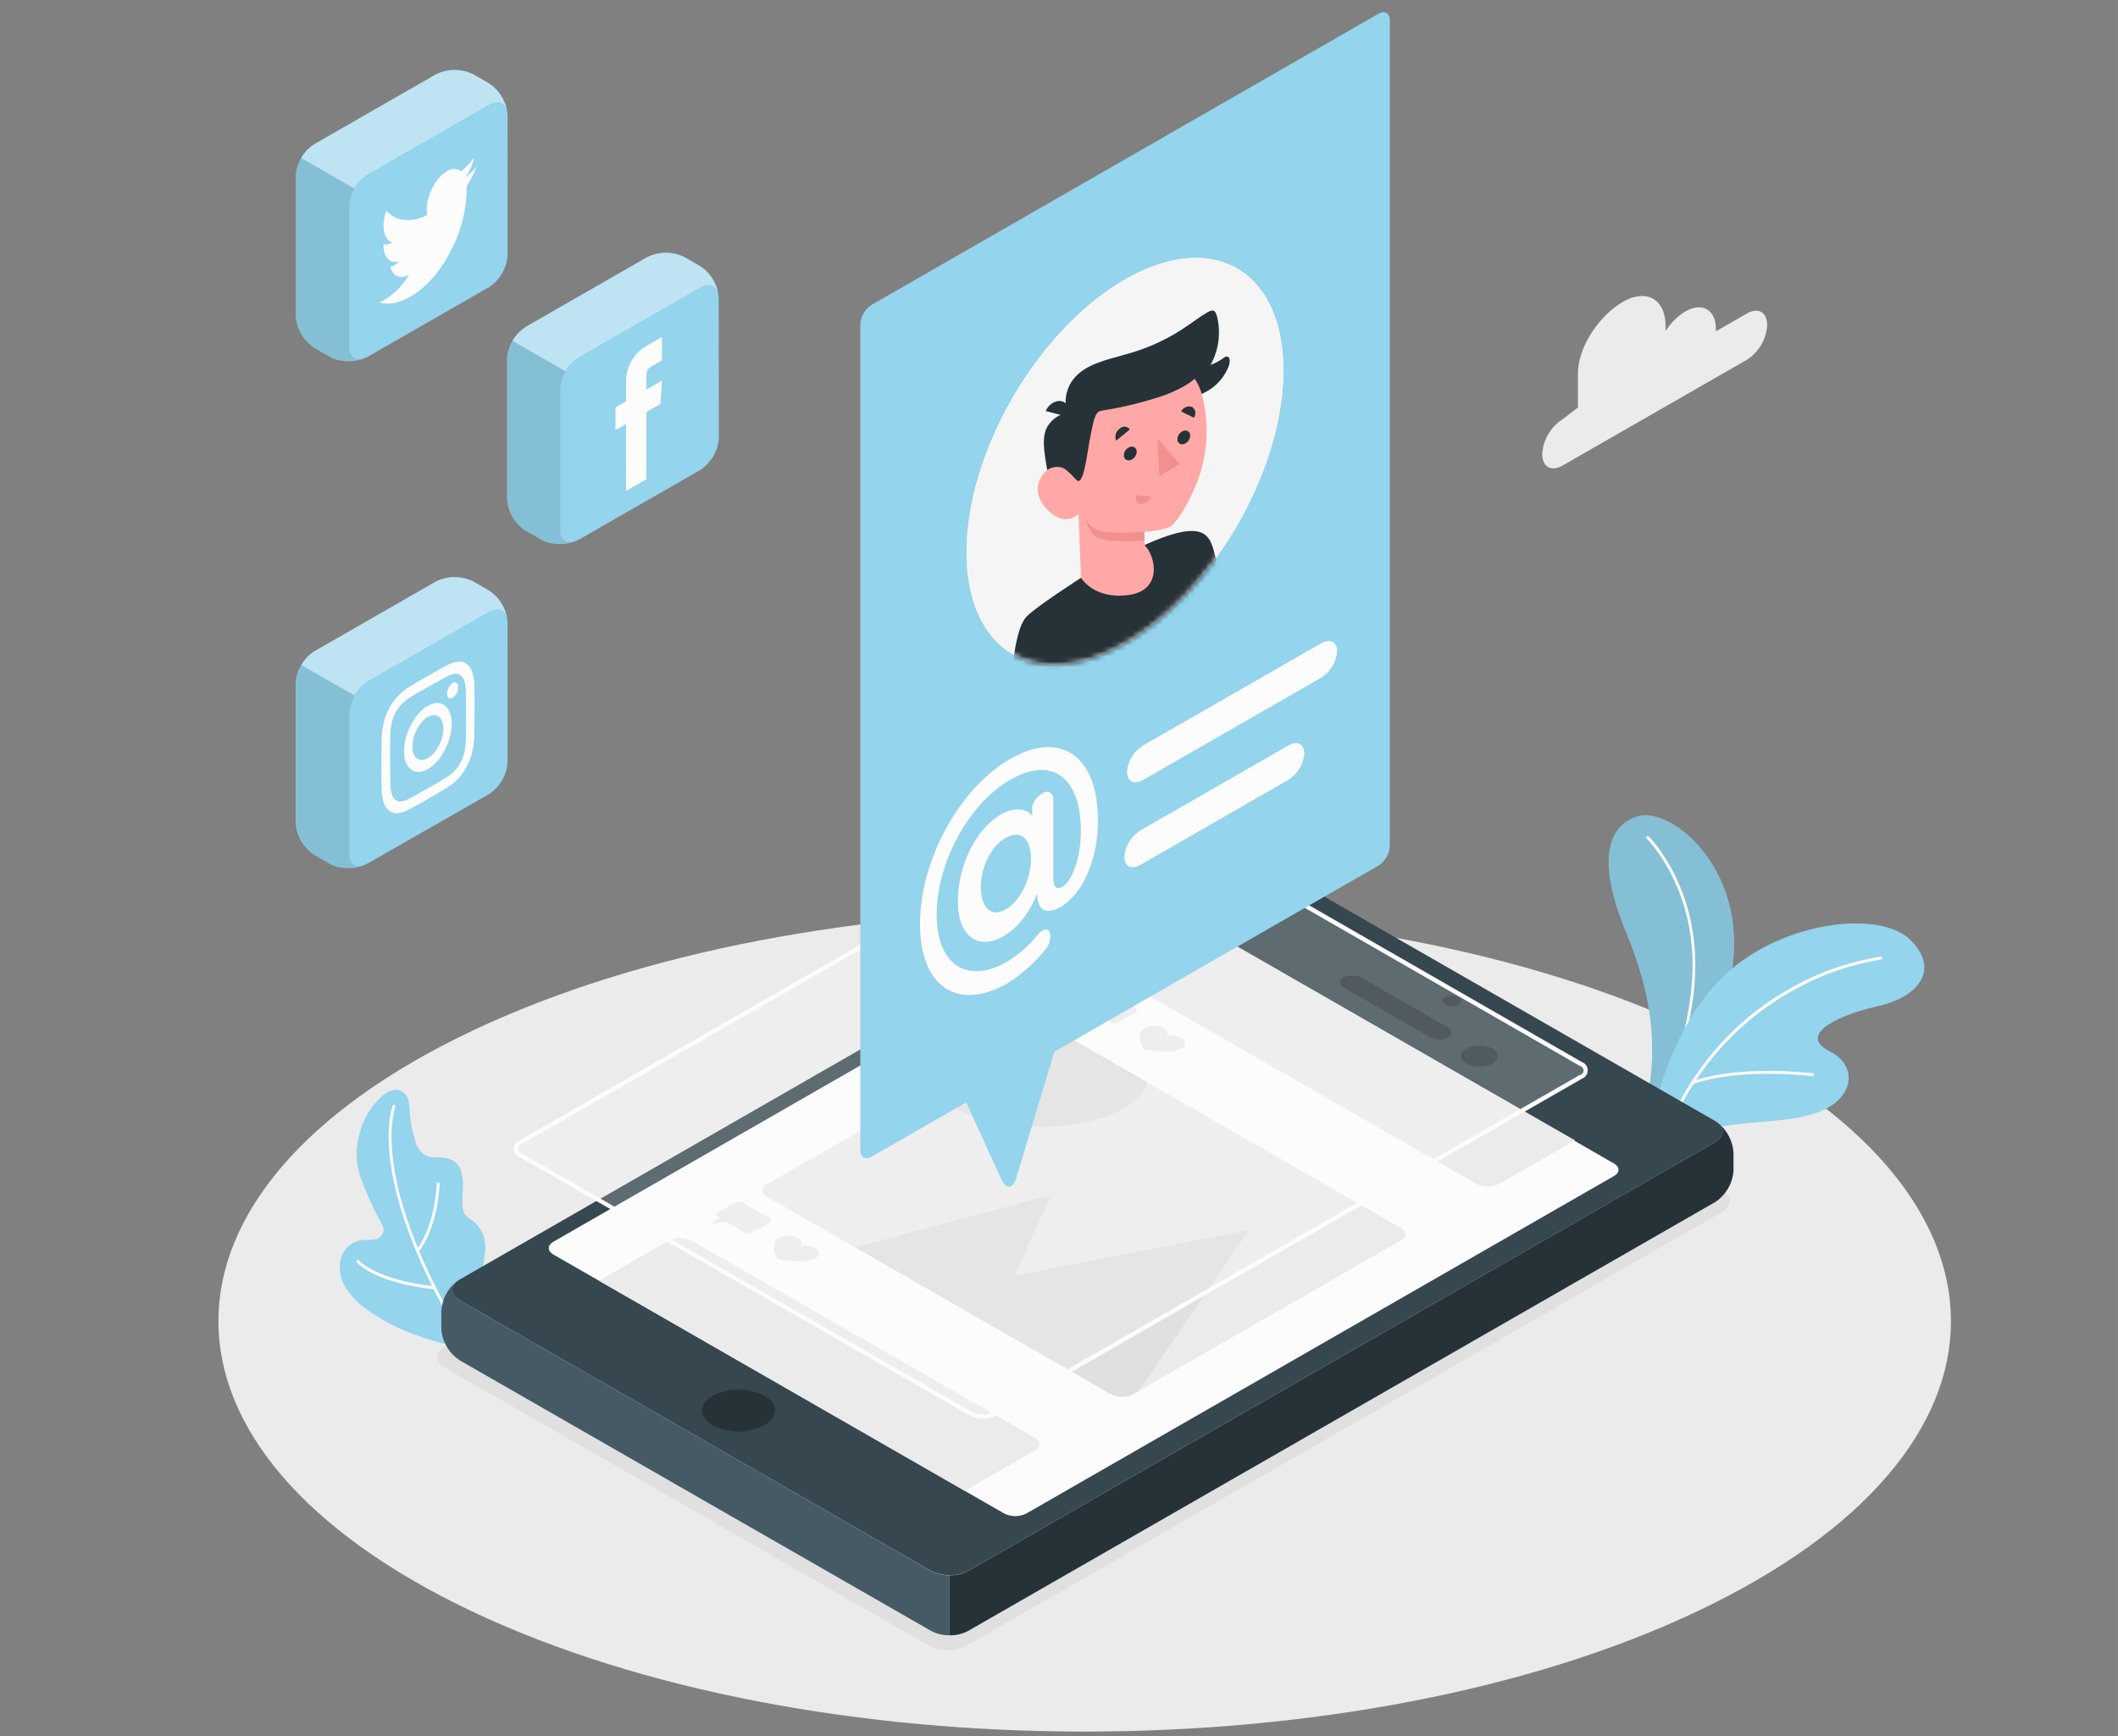 <svg width="405" height="332" viewBox="0 0 405 332" fill="none" xmlns="http://www.w3.org/2000/svg">
<rect x="0" y="0" width="405" height="332" fill="#808080" stroke="none"/>
<g clip-path="url(#clip0_11916_4382)">
<path d="M90.228 308.096C154.948 338.759 259.827 338.759 324.548 308.096C389.268 277.434 389.188 227.764 324.548 197.101C259.908 166.438 154.981 166.446 90.292 197.101C25.604 227.756 25.588 277.45 90.228 308.096Z" fill="#EBEBEB"/>
<path d="M298.758 80.193L301.732 77.92V71.413C301.732 66.263 305.861 60.279 310.353 57.7C314.846 55.121 318.49 57.21 318.49 62.367V63.307C319.434 61.782 320.724 60.498 322.255 59.556C325.487 57.7 328.113 59.202 328.113 62.913V63.347L334.06 59.933C336.185 58.712 337.914 59.7 337.914 62.142C337.841 63.471 337.454 64.765 336.784 65.918C336.115 67.071 335.181 68.05 334.06 68.778L298.758 89.038C296.633 90.259 294.904 89.271 294.904 86.828C294.977 85.499 295.364 84.206 296.034 83.053C296.704 81.9 297.637 80.92 298.758 80.193Z" fill="#EBEBEB"/>
<path d="M85.452 257.037C85.032 256.965 84.588 256.836 84.087 256.708C82.398 256.257 80.734 255.721 79.101 255.101C75.844 253.926 72.773 252.295 69.979 250.257C68.447 249.174 67.136 247.811 66.117 246.24C65.098 244.651 64.736 242.731 65.107 240.882C65.312 239.97 65.776 239.135 66.443 238.476C67.11 237.816 67.953 237.361 68.872 237.163C69.737 237.026 70.634 237.163 71.498 237.01C71.941 236.975 72.361 236.8 72.696 236.511C73.032 236.222 73.266 235.834 73.365 235.404C73.368 234.911 73.234 234.427 72.977 234.006C71.407 231.147 70.056 228.174 68.937 225.113C67.999 222.381 67.943 219.427 68.775 216.662C69.482 213.911 70.995 211.431 73.122 209.536C74.092 208.733 75.433 208.042 76.605 208.548C76.977 208.737 77.304 209.003 77.564 209.329C77.823 209.655 78.009 210.032 78.108 210.436C78.288 211.243 78.38 212.067 78.382 212.894C78.498 214.673 78.84 216.431 79.4 218.124C79.651 219.182 80.262 220.121 81.129 220.783C82.632 221.715 84.701 220.984 86.301 221.739C87.9 222.494 88.45 224.229 88.523 225.868C88.595 227.507 88.264 229.162 88.45 230.792C88.483 231.307 88.647 231.805 88.927 232.238C89.371 232.712 89.886 233.116 90.454 233.435C91.199 234.048 91.797 234.82 92.202 235.693C92.608 236.566 92.811 237.519 92.797 238.48C92.748 240.402 92.379 242.302 91.706 244.104C90.964 246.622 90.424 249.196 90.09 251.799C89.827 253.395 89.147 254.893 88.119 256.145C87.814 256.541 87.397 256.837 86.922 256.995C86.447 257.154 85.936 257.169 85.452 257.037Z" fill="#94D4EC"/>
<path d="M88.134 255.704C88.087 255.703 88.04 255.69 87.999 255.666C87.958 255.642 87.924 255.608 87.9 255.567C78.471 239.758 75.489 228.624 74.641 222.06C73.712 214.911 75.021 211.561 75.077 211.424C75.09 211.391 75.11 211.36 75.135 211.334C75.161 211.307 75.191 211.287 75.224 211.272C75.258 211.257 75.294 211.25 75.33 211.249C75.367 211.248 75.403 211.255 75.437 211.268C75.471 211.281 75.502 211.301 75.528 211.326C75.554 211.351 75.575 211.381 75.59 211.414C75.605 211.447 75.612 211.483 75.613 211.519C75.614 211.555 75.608 211.591 75.594 211.625C75.594 211.681 74.285 215.047 75.198 222.068C76.006 228.567 79.028 239.605 88.377 255.294C88.396 255.325 88.408 255.359 88.413 255.395C88.419 255.431 88.417 255.468 88.408 255.503C88.399 255.538 88.383 255.571 88.361 255.6C88.339 255.629 88.311 255.653 88.28 255.672C88.234 255.693 88.185 255.704 88.134 255.704Z" fill="#FCFCFC"/>
<path d="M83.092 246.538C71.602 245.284 68.354 241.533 68.217 241.372C68.165 241.321 68.137 241.252 68.137 241.18C68.137 241.107 68.165 241.038 68.217 240.987C68.242 240.96 68.272 240.94 68.305 240.925C68.338 240.911 68.374 240.904 68.411 240.904C68.447 240.904 68.483 240.911 68.516 240.925C68.55 240.94 68.58 240.96 68.605 240.987C68.605 241.027 71.885 244.73 83.108 245.959C83.174 245.97 83.234 246.004 83.277 246.055C83.32 246.106 83.344 246.17 83.344 246.236C83.344 246.303 83.32 246.367 83.277 246.418C83.234 246.468 83.174 246.502 83.108 246.514L83.092 246.538Z" fill="#FCFCFC"/>
<path d="M79.851 239.42C79.79 239.42 79.731 239.4 79.682 239.364C79.653 239.342 79.629 239.314 79.611 239.283C79.593 239.251 79.581 239.217 79.576 239.181C79.572 239.145 79.575 239.109 79.584 239.074C79.594 239.039 79.611 239.006 79.633 238.978C83.277 234.214 83.511 226.406 83.52 226.326C83.519 226.289 83.527 226.254 83.541 226.22C83.556 226.187 83.577 226.157 83.603 226.132C83.63 226.107 83.661 226.088 83.695 226.076C83.73 226.064 83.766 226.058 83.802 226.061C83.839 226.06 83.875 226.068 83.908 226.082C83.942 226.096 83.972 226.117 83.997 226.144C84.022 226.17 84.041 226.201 84.054 226.235C84.066 226.269 84.071 226.306 84.069 226.342C84.069 226.671 83.827 234.375 80.078 239.307C80.051 239.342 80.017 239.371 79.978 239.39C79.939 239.41 79.895 239.42 79.851 239.42Z" fill="#FCFCFC"/>
<path d="M315.336 208.211C316.451 200.74 316.467 191.622 310.949 178.303C305.43 164.984 307.143 158.003 313.058 156.099C318.972 154.195 332.078 164.309 331.593 181.316C331.116 197.736 319.958 211.296 319.958 211.296L315.336 208.211Z" fill="#94D4EC"/>
<path opacity="0.1" d="M315.336 208.211C316.451 200.74 316.467 191.622 310.949 178.303C305.43 164.984 307.143 158.003 313.058 156.099C318.972 154.195 332.078 164.309 331.593 181.316C331.116 197.736 319.958 211.296 319.958 211.296L315.336 208.211Z" fill="black"/>
<path d="M318.221 210.412C318.187 210.42 318.151 210.42 318.116 210.412C318.082 210.399 318.051 210.379 318.024 210.354C317.998 210.328 317.978 210.297 317.964 210.263C317.95 210.229 317.944 210.193 317.945 210.156C317.946 210.12 317.955 210.084 317.971 210.051C318.027 209.914 324.071 195.88 323.627 183.139C323.126 168.479 314.957 160.413 314.876 160.333C314.85 160.308 314.829 160.277 314.815 160.244C314.801 160.211 314.793 160.175 314.793 160.139C314.793 160.103 314.799 160.067 314.813 160.033C314.827 160 314.847 159.969 314.872 159.943C314.898 159.917 314.928 159.897 314.961 159.883C314.995 159.868 315.031 159.861 315.067 159.861C315.104 159.86 315.14 159.867 315.173 159.881C315.207 159.894 315.238 159.914 315.264 159.939C315.345 160.02 323.667 168.222 324.152 183.123C324.596 195.976 318.496 210.131 318.448 210.268C318.425 210.309 318.392 210.343 318.353 210.368C318.313 210.394 318.268 210.409 318.221 210.412Z" fill="#FCFCFC"/>
<path d="M315.66 214.838C315.66 214.838 318.779 196.779 329.849 186.4C340.918 176.021 359.373 174.045 365.158 179.588C370.944 185.131 367.235 190.521 359.082 192.393C349.871 194.506 344.223 198.201 349.871 201.029C355.115 203.648 354.525 209.327 349.063 212.051C340.336 216.405 324.58 212.259 320.783 220.823L315.66 214.838Z" fill="#94D4EC"/>
<path d="M318.004 218.663H317.915C317.846 218.637 317.79 218.586 317.758 218.52C317.726 218.454 317.722 218.378 317.745 218.309C320.297 211.247 324.229 204.758 329.316 199.214C333.302 194.927 337.97 191.32 343.133 188.538C348.262 185.723 353.845 183.82 359.632 182.915C359.706 182.908 359.779 182.93 359.837 182.977C359.894 183.023 359.931 183.09 359.939 183.164C359.944 183.199 359.941 183.236 359.931 183.271C359.921 183.306 359.905 183.338 359.882 183.367C359.86 183.395 359.832 183.419 359.8 183.436C359.768 183.454 359.733 183.465 359.697 183.469C353.968 184.383 348.444 186.286 343.375 189.092C335.295 193.454 324.331 202.106 318.246 218.534C318.22 218.574 318.184 218.606 318.141 218.628C318.099 218.651 318.052 218.663 318.004 218.663Z" fill="#FCFCFC"/>
<path d="M323.619 207.303C323.561 207.303 323.504 207.286 323.457 207.253C323.409 207.22 323.373 207.173 323.353 207.118C323.329 207.049 323.334 206.974 323.365 206.908C323.397 206.842 323.453 206.79 323.522 206.765C332.968 203.487 346.51 205.207 346.647 205.223C346.683 205.227 346.718 205.239 346.75 205.257C346.781 205.275 346.809 205.299 346.831 205.328C346.853 205.357 346.869 205.39 346.879 205.425C346.888 205.46 346.89 205.496 346.886 205.532C346.881 205.568 346.869 205.602 346.851 205.634C346.833 205.665 346.808 205.692 346.78 205.714C346.751 205.736 346.718 205.753 346.683 205.762C346.647 205.771 346.611 205.774 346.575 205.769C346.445 205.769 333.024 204.05 323.708 207.287C323.68 207.3 323.65 207.306 323.619 207.303Z" fill="#FCFCFC"/>
<path d="M97.056 22.112C96.988 20.872 96.627 19.664 96.003 18.588C95.378 17.512 94.507 16.598 93.46 15.919L90.527 14.232C89.413 13.669 88.181 13.376 86.932 13.376C85.682 13.376 84.45 13.669 83.336 14.232L60.138 27.543C59.033 28.233 58.131 29.2 57.52 30.346C56.995 31.257 56.665 32.267 56.551 33.311C56.551 33.455 56.551 33.6 56.551 33.745V60.367C56.619 61.608 56.981 62.816 57.607 63.892C58.233 64.968 59.106 65.882 60.154 66.56L63.079 68.247L63.451 68.44L63.589 68.496L63.839 68.601L64.033 68.673L64.243 68.745L64.477 68.81L64.655 68.858L64.93 68.922H65.067L65.398 68.978H65.463C67.12 69.248 68.819 68.981 70.311 68.215L93.46 54.936C94.509 54.257 95.381 53.341 96.007 52.264C96.633 51.186 96.995 49.977 97.064 48.734L97.056 22.112Z" fill="#94D4EC"/>
<path opacity="0.4" d="M67.716 36.034C67.301 36.718 66.991 37.46 66.795 38.235C67.278 36.227 68.519 34.481 70.262 33.359L93.459 20.048C95.447 18.907 97.063 19.831 97.063 22.112C96.995 20.871 96.633 19.663 96.006 18.587C95.38 17.511 94.508 16.597 93.459 15.919L90.526 14.232C89.412 13.669 88.18 13.376 86.931 13.376C85.681 13.376 84.449 13.669 83.335 14.232L60.138 27.543C59.033 28.233 58.13 29.2 57.52 30.346L57.592 30.218L67.716 36.034Z" fill="#FCFCFC"/>
<path opacity="0.1" d="M69.519 68.585L69.35 68.633L69.059 68.689H68.784H68.501C68.167 68.665 67.847 68.545 67.58 68.344L67.451 68.223L67.378 68.159L67.281 68.038L67.2 67.934L67.119 67.805L67.047 67.677C67.047 67.677 67.047 67.588 66.99 67.54C66.965 67.491 66.944 67.44 66.925 67.388L66.796 67.259V67.099C66.796 67.05 66.796 67.002 66.796 66.954C66.792 66.876 66.792 66.799 66.796 66.721C66.792 66.678 66.792 66.635 66.796 66.592C66.796 66.472 66.796 66.343 66.796 66.207V39.56C66.797 39.272 66.821 38.985 66.869 38.701C66.869 38.596 66.869 38.484 66.934 38.38V38.251C67.119 37.478 67.418 36.736 67.822 36.05L57.593 30.218L57.52 30.346C56.995 31.257 56.665 32.267 56.551 33.311C56.551 33.455 56.551 33.6 56.551 33.744V60.367C56.619 61.608 56.981 62.816 57.607 63.892C58.233 64.968 59.106 65.882 60.154 66.56L63.079 68.247L63.451 68.44L63.589 68.496L63.839 68.601L64.033 68.673L64.243 68.745L64.477 68.809L64.655 68.858L64.93 68.922H65.067L65.398 68.978H65.463C66.827 69.184 68.221 69.049 69.519 68.585Z" fill="black"/>
<path d="M86.923 46.526C88.473 43.084 89.266 39.354 89.25 35.584C90.007 34.417 90.643 33.176 91.149 31.881C90.497 32.641 89.762 33.328 88.959 33.929C89.774 32.797 90.344 31.509 90.632 30.146C89.933 31.112 89.119 31.992 88.208 32.765C87.805 32.467 87.316 32.306 86.814 32.306C86.312 32.306 85.823 32.467 85.42 32.765C82.996 34.178 81.154 38.259 81.712 41.103C78.544 42.71 75.732 42.308 73.858 40.3C72.856 43.144 73.341 45.843 75.037 46.365C74.518 46.675 73.909 46.802 73.308 46.726C73.308 49.136 74.528 50.558 76.363 49.988C75.876 50.469 75.288 50.837 74.641 51.064C75.126 52.791 76.532 53.474 78.205 52.534C76.903 54.836 74.931 56.693 72.549 57.861C74.23 58.326 76.233 58.013 78.391 56.776C82.156 54.615 85.049 50.703 86.899 46.469" fill="#FCFCFC"/>
<path d="M97.055 119.05C96.983 117.815 96.62 116.614 95.995 115.543C95.371 114.473 94.502 113.564 93.46 112.888L90.527 111.201C89.413 110.639 88.181 110.346 86.931 110.346C85.682 110.346 84.45 110.639 83.336 111.201L60.146 124.512C59.041 125.202 58.139 126.169 57.528 127.316C57.003 128.227 56.672 129.236 56.559 130.28C56.559 130.425 56.559 130.569 56.559 130.714V157.336C56.629 158.57 56.99 159.77 57.612 160.84C58.233 161.91 59.099 162.82 60.138 163.498L63.063 165.185L63.435 165.369L63.572 165.434L63.822 165.538L64.016 165.61L64.227 165.683L64.461 165.747L64.639 165.795L64.913 165.859H65.051L65.382 165.916H65.447C67.107 166.173 68.808 165.892 70.295 165.112L93.46 151.874C94.508 151.194 95.381 150.278 96.007 149.201C96.633 148.123 96.995 146.914 97.064 145.672L97.055 119.05Z" fill="#94D4EC"/>
<path opacity="0.4" d="M67.718 132.971C67.314 133.657 67.014 134.399 66.829 135.172C67.304 133.17 68.533 131.424 70.263 130.296L93.461 116.985C95.449 115.844 97.065 116.768 97.065 119.05C96.991 117.814 96.627 116.612 96.001 115.542C95.375 114.472 94.505 113.563 93.461 112.888L90.528 111.201C89.414 110.639 88.182 110.346 86.932 110.346C85.683 110.346 84.451 110.639 83.337 111.201L60.147 124.512C59.042 125.203 58.14 126.169 57.529 127.316L57.602 127.187L67.718 132.971Z" fill="#FCFCFC"/>
<path opacity="0.1" d="M69.519 165.522L69.349 165.57C69.254 165.599 69.156 165.621 69.058 165.634H68.783H68.501C68.166 165.61 67.847 165.49 67.579 165.289L67.45 165.168L67.377 165.104L67.28 164.976L67.2 164.879L67.119 164.751L67.046 164.622C67.046 164.574 67.046 164.534 66.99 164.486C66.963 164.434 66.942 164.38 66.925 164.325L66.876 164.188L66.828 163.996C66.828 163.996 66.828 163.907 66.828 163.859C66.823 163.781 66.823 163.704 66.828 163.626C66.823 163.583 66.823 163.54 66.828 163.498C66.828 163.377 66.828 163.24 66.828 163.104V136.498C66.828 136.21 66.853 135.922 66.901 135.638C66.901 135.526 66.901 135.421 66.965 135.317V135.188C67.15 134.415 67.45 133.673 67.854 132.987L57.73 127.171L57.657 127.3C57.132 128.211 56.801 129.22 56.688 130.264C56.688 130.409 56.688 130.553 56.688 130.698V157.32C56.741 158.545 57.081 159.741 57.68 160.813C58.279 161.886 59.12 162.805 60.138 163.498L63.063 165.185L63.434 165.369L63.572 165.434L63.822 165.538L64.016 165.61L64.226 165.683L64.46 165.747L64.638 165.795L64.913 165.859H65.05L65.382 165.916H65.446C66.815 166.124 68.215 165.989 69.519 165.522Z" fill="black"/>
<path d="M81.858 131.365C84.234 129.999 84.516 129.855 85.454 129.373C85.947 129.078 86.498 128.892 87.07 128.826C87.435 128.789 87.8 128.896 88.088 129.124C88.411 129.367 88.646 129.708 88.758 130.096C88.967 130.747 89.07 131.428 89.066 132.112C89.106 133.325 89.114 133.719 89.114 136.843C89.114 139.968 89.114 140.362 89.066 141.663C89.051 142.46 88.948 143.252 88.758 144.025C88.612 144.63 88.387 145.214 88.088 145.76C87.82 146.296 87.477 146.791 87.07 147.23C86.595 147.751 86.051 148.205 85.454 148.58C84.516 149.175 84.234 149.383 81.858 150.709C79.483 152.034 79.208 152.227 78.271 152.709C77.776 153.001 77.226 153.184 76.655 153.247C76.287 153.285 75.919 153.178 75.628 152.95C75.31 152.704 75.078 152.363 74.966 151.978C74.758 151.329 74.654 150.651 74.659 149.97C74.659 148.749 74.602 148.363 74.602 145.238C74.602 142.113 74.602 141.712 74.659 140.418C74.671 139.606 74.774 138.798 74.966 138.008C75.114 137.405 75.337 136.822 75.628 136.273C75.903 135.74 76.248 135.246 76.655 134.803C77.128 134.281 77.672 133.827 78.271 133.453C79.208 132.859 79.491 132.65 81.858 131.325M81.858 129.204C79.434 130.586 79.143 130.81 78.198 131.373C77.4 131.869 76.674 132.472 76.04 133.164C75.399 133.838 74.855 134.598 74.424 135.422C73.974 136.268 73.629 137.167 73.398 138.097C73.147 139.112 73.009 140.152 72.986 141.197C72.986 142.475 72.93 142.884 72.93 146.082C72.93 149.279 72.93 149.681 72.986 150.902C72.986 151.793 73.125 152.679 73.398 153.529C73.577 154.12 73.936 154.642 74.424 155.023C74.883 155.378 75.463 155.542 76.04 155.481C76.801 155.406 77.536 155.17 78.198 154.79C79.143 154.3 79.442 154.139 81.858 152.757C84.274 151.376 84.573 151.151 85.526 150.58C87.115 149.604 88.405 148.215 89.259 146.564C89.709 145.717 90.051 144.819 90.278 143.889C90.532 142.876 90.673 141.839 90.698 140.796C90.698 139.511 90.746 139.101 90.746 135.904C90.746 132.706 90.746 132.313 90.698 131.084C90.697 130.194 90.555 129.31 90.278 128.465C90.1 127.873 89.745 127.349 89.259 126.963C88.801 126.608 88.221 126.447 87.643 126.513C86.882 126.584 86.146 126.819 85.486 127.204C84.533 127.686 84.234 127.846 81.818 129.236M81.818 134.964C79.297 136.41 77.252 140.29 77.252 143.632C77.252 146.973 79.297 148.508 81.818 147.062C84.339 145.616 86.383 141.736 86.383 138.394C86.383 135.052 84.339 133.518 81.818 134.964ZM81.818 144.941C80.202 145.881 78.86 144.885 78.86 142.716C78.86 140.547 80.186 138.024 81.818 137.092C83.45 136.161 84.783 137.149 84.783 139.326C84.783 141.503 83.458 144.009 81.818 144.949M87.627 131.397C87.627 130.594 87.15 130.256 86.561 130.594C86.235 130.825 85.969 131.13 85.784 131.483C85.598 131.836 85.499 132.228 85.494 132.626C85.494 133.429 85.971 133.759 86.561 133.429C86.885 133.198 87.151 132.895 87.336 132.543C87.521 132.192 87.621 131.802 87.627 131.405" fill="#FCFCFC"/>
<path d="M137.424 57.065C137.36 55.827 137.005 54.621 136.386 53.545C135.767 52.469 134.902 51.553 133.86 50.871L130.927 49.184C129.812 48.622 128.578 48.329 127.328 48.329C126.077 48.329 124.844 48.622 123.728 49.184L100.538 62.495C99.558 63.142 98.73 63.993 98.112 64.989C97.494 65.984 97.101 67.102 96.959 68.263C96.959 68.408 96.959 68.552 96.959 68.697V95.319C97.026 96.56 97.386 97.768 98.011 98.844C98.636 99.92 99.507 100.835 100.555 101.513L103.488 103.2L103.859 103.393L103.997 103.449L104.247 103.553L104.433 103.626L104.651 103.698L104.877 103.762L105.063 103.81L105.338 103.875H105.475L105.807 103.931H105.871C107.528 104.2 109.227 103.933 110.719 103.168L133.86 89.889C134.908 89.209 135.779 88.293 136.404 87.215C137.029 86.138 137.389 84.929 137.456 83.687L137.424 57.065Z" fill="#94D4EC"/>
<path opacity="0.4" d="M108.094 70.987C107.691 71.674 107.389 72.415 107.197 73.188C107.674 71.184 108.906 69.438 110.64 68.312L133.861 55.001C135.849 53.86 137.457 54.784 137.457 57.065C137.39 55.824 137.03 54.617 136.405 53.54C135.78 52.464 134.909 51.55 133.861 50.871L130.928 49.184C129.813 48.622 128.58 48.329 127.329 48.329C126.078 48.329 124.845 48.622 123.729 49.184L100.54 62.495C99.439 63.188 98.539 64.155 97.93 65.299L97.994 65.171L108.094 70.987Z" fill="#FCFCFC"/>
<path opacity="0.1" d="M109.895 103.538L109.718 103.586C109.625 103.615 109.531 103.636 109.435 103.65H109.168H108.813C108.481 103.625 108.164 103.505 107.9 103.305L107.77 103.184L107.698 103.12L107.593 102.991L107.52 102.895C107.488 102.855 107.461 102.812 107.439 102.766L107.366 102.638C107.366 102.598 107.366 102.549 107.302 102.501L107.245 102.349L107.197 102.204C107.197 102.145 107.181 102.081 107.148 102.011C107.144 101.966 107.144 101.92 107.148 101.875C107.144 101.797 107.144 101.719 107.148 101.642C107.144 101.599 107.144 101.556 107.148 101.513C107.14 101.385 107.14 101.256 107.148 101.128V74.513C107.153 74.225 107.177 73.938 107.221 73.654C107.221 73.541 107.221 73.437 107.277 73.332C107.281 73.29 107.281 73.247 107.277 73.204C107.469 72.431 107.771 71.69 108.174 71.003L98.042 65.187L97.977 65.315C97.448 66.225 97.118 67.235 97.008 68.28C97.008 68.424 97.008 68.569 97.008 68.713V95.336C97.075 96.576 97.435 97.784 98.06 98.86C98.685 99.936 99.556 100.851 100.603 101.529L103.536 103.216L103.908 103.409L104.045 103.465L104.296 103.57L104.482 103.642L104.7 103.714L104.926 103.779L105.112 103.827L105.387 103.891H105.524L105.855 103.947H105.92C107.259 104.135 108.624 103.994 109.895 103.538Z" fill="black"/>
<path d="M119.727 93.865L123.598 91.64V78.787L126.296 77.236L126.579 72.77L123.598 74.481V72.031C123.598 71.019 123.751 70.529 124.486 70.111L126.579 68.906V64.439L123.905 65.982C122.581 66.675 121.485 67.73 120.745 69.023C120.005 70.315 119.652 71.791 119.727 73.276V76.738L117.699 77.871V82.225L119.711 81.076L119.727 93.865Z" fill="#FCFCFC"/>
<path d="M85.027 261.504L177.729 314.7C178.817 315.25 180.022 315.537 181.243 315.537C182.465 315.537 183.669 315.25 184.758 314.7L329.325 231.724C331.265 230.608 331.265 228.808 329.325 227.708L236.624 174.479C235.536 173.929 234.333 173.642 233.113 173.642C231.893 173.642 230.69 173.929 229.602 174.479L85.027 257.487C83.088 258.58 83.088 260.379 85.027 261.504Z" fill="#E0E0E0"/>
<path d="M87.943 248.65L178.019 300.361C179.12 300.915 180.336 301.204 181.57 301.204C182.804 301.204 184.021 300.915 185.121 300.361L327.935 218.397C329.899 217.273 329.899 215.449 327.935 214.324L237.852 162.614C236.751 162.06 235.534 161.771 234.3 161.771C233.066 161.771 231.85 162.06 230.749 162.614L87.943 244.634C85.98 245.718 85.98 247.542 87.943 248.65Z" fill="#37474F"/>
<path d="M178.02 300.377L87.944 248.651C86.191 247.646 86.005 246.08 87.386 244.955C86.508 245.647 85.787 246.516 85.271 247.505C84.754 248.493 84.454 249.579 84.389 250.691V254.009C84.456 255.235 84.813 256.428 85.43 257.492C86.048 258.555 86.909 259.459 87.944 260.13L178.02 311.832C179.113 312.41 180.337 312.7 181.575 312.676V301.22C180.337 301.245 179.113 300.954 178.02 300.377Z" fill="#455A64"/>
<path d="M327.933 229.868C328.967 229.199 329.827 228.296 330.443 227.234C331.059 226.172 331.415 224.98 331.48 223.755V220.437C331.416 219.325 331.116 218.239 330.599 217.251C330.082 216.262 329.361 215.393 328.483 214.702C329.865 215.826 329.687 217.393 327.933 218.397L185.119 300.376C184.028 300.953 182.808 301.243 181.572 301.22V312.691C182.808 312.714 184.028 312.424 185.119 311.848L327.933 229.868Z" fill="#263238"/>
<path d="M136.286 272.533C137.814 273.306 139.504 273.708 141.218 273.708C142.933 273.708 144.623 273.306 146.151 272.533C148.874 270.927 148.874 268.436 146.151 266.87C144.622 266.102 142.932 265.701 141.218 265.701C139.505 265.701 137.815 266.102 136.286 266.87C133.595 268.436 133.595 270.975 136.286 272.533Z" fill="#263238"/>
<path d="M192.04 289.403L105.818 239.878C104.647 239.203 104.647 238.103 105.818 237.428L218.13 172.937C218.79 172.605 219.519 172.431 220.259 172.431C220.999 172.431 221.728 172.605 222.388 172.937L308.61 222.462C309.79 223.137 309.79 224.229 308.61 224.872L196.298 289.371C195.641 289.709 194.913 289.887 194.173 289.893C193.433 289.898 192.702 289.731 192.04 289.403Z" fill="#FCFCFC"/>
<path d="M276.377 192.104C276.764 192.298 277.191 192.4 277.625 192.4C278.059 192.4 278.486 192.298 278.873 192.104C279.008 192.038 279.121 191.935 279.2 191.808C279.279 191.681 279.321 191.535 279.321 191.385C279.321 191.236 279.279 191.089 279.2 190.962C279.121 190.835 279.008 190.733 278.873 190.666C278.486 190.472 278.059 190.371 277.625 190.371C277.191 190.371 276.764 190.472 276.377 190.666C275.682 191.06 275.682 191.702 276.377 192.104Z" fill="#263238"/>
<path d="M280.368 203.367C281.143 203.755 281.998 203.958 282.865 203.958C283.732 203.958 284.587 203.755 285.362 203.367C286.743 202.564 286.743 201.286 285.362 200.499C284.589 200.107 283.733 199.903 282.865 199.903C281.997 199.903 281.141 200.107 280.368 200.499C278.987 201.254 278.987 202.572 280.368 203.367Z" fill="#263238"/>
<path d="M276.878 198.37C277.799 197.848 277.751 196.965 276.765 196.402L260.33 186.963C259.802 186.684 259.215 186.533 258.617 186.522C258.019 186.511 257.427 186.64 256.888 186.899C255.967 187.429 256.016 188.313 257.001 188.875L273.436 198.314C273.965 198.592 274.552 198.742 275.15 198.751C275.748 198.761 276.34 198.631 276.878 198.37Z" fill="#263238"/>
<path d="M216.674 186.256C215.494 186.931 215.494 188.023 216.674 188.666L282.364 226.382C283.026 226.715 283.756 226.888 284.497 226.888C285.238 226.888 285.969 226.715 286.63 226.382L301.174 218.052L231.218 177.885L216.674 186.256Z" fill="#EBEBEB"/>
<path d="M217.159 192.803L211.915 189.799C211.696 189.688 211.454 189.63 211.208 189.63C210.962 189.63 210.72 189.688 210.501 189.799L207.196 191.695C206.8 191.92 206.8 192.281 207.196 192.498L207.649 192.763L205.976 193.647C205.782 193.751 205.798 193.816 206.025 193.799L208.966 193.518L212.44 195.511C212.661 195.618 212.905 195.674 213.151 195.674C213.398 195.674 213.641 195.618 213.862 195.511L217.159 193.615C217.242 193.583 217.313 193.528 217.363 193.456C217.414 193.383 217.441 193.297 217.441 193.209C217.441 193.121 217.414 193.035 217.363 192.962C217.313 192.89 217.242 192.835 217.159 192.803Z" fill="#EBEBEB"/>
<path d="M218.702 200.644L218.314 199.84C217.813 198.788 217.506 197.358 218.961 196.531C219.512 196.253 220.121 196.109 220.738 196.109C221.356 196.109 221.965 196.253 222.516 196.531C223.275 196.964 223.445 197.615 223.025 198.137C223.968 197.88 224.974 197.984 225.845 198.426C226.061 198.496 226.249 198.632 226.382 198.815C226.516 198.997 226.588 199.217 226.588 199.443C226.588 199.668 226.516 199.888 226.382 200.071C226.249 200.253 226.061 200.389 225.845 200.459C224.423 201.262 221.934 201.118 220.1 200.836L218.702 200.644Z" fill="#EBEBEB"/>
<path d="M146.709 228.856L212.407 266.572C213.069 266.905 213.799 267.078 214.541 267.078C215.282 267.078 216.012 266.905 216.674 266.572L267.836 237.195C269.008 236.52 269.008 235.427 267.836 234.785L202.138 197.037C201.476 196.704 200.746 196.531 200.005 196.531C199.264 196.531 198.533 196.704 197.872 197.037L146.709 226.414C145.529 227.089 145.529 228.181 146.709 228.856Z" fill="#EBEBEB"/>
<path d="M147.209 232.961L141.941 229.949C141.719 229.841 141.476 229.785 141.23 229.785C140.983 229.785 140.74 229.841 140.519 229.949L137.214 231.845C137.134 231.877 137.065 231.933 137.017 232.004C136.968 232.076 136.942 232.16 136.942 232.246C136.942 232.332 136.968 232.417 137.017 232.488C137.065 232.56 137.134 232.615 137.214 232.648L137.674 232.913L136.002 233.789C135.8 233.893 135.824 233.965 136.002 233.941L138.943 233.668L142.417 235.66C142.639 235.768 142.882 235.824 143.128 235.824C143.375 235.824 143.618 235.768 143.84 235.66L147.144 233.757C147.228 233.733 147.303 233.684 147.358 233.617C147.414 233.55 147.447 233.468 147.454 233.381C147.461 233.295 147.442 233.208 147.398 233.133C147.354 233.058 147.288 232.998 147.209 232.961Z" fill="#EBEBEB"/>
<path d="M148.713 240.794L148.333 239.991C147.824 238.938 147.525 237.508 148.979 236.673C149.529 236.395 150.137 236.251 150.753 236.251C151.369 236.251 151.977 236.395 152.527 236.673C153.335 237.115 153.464 237.765 153.036 238.279C153.982 238.032 154.987 238.135 155.864 238.569C156.078 238.641 156.265 238.778 156.398 238.961C156.53 239.144 156.601 239.363 156.601 239.589C156.601 239.814 156.53 240.034 156.398 240.217C156.265 240.4 156.078 240.537 155.864 240.609C154.442 241.412 151.953 241.268 150.111 240.987L148.713 240.794Z" fill="#EBEBEB"/>
<path d="M127.924 237.195C128.585 236.862 129.316 236.689 130.057 236.689C130.798 236.689 131.529 236.862 132.19 237.195L197.88 274.903C199.06 275.578 199.06 276.678 197.88 277.353L184.476 285.049L114.535 244.883L127.924 237.195Z" fill="#EBEBEB"/>
<path d="M200.927 228.511L163.533 238.496L212.425 266.564C213.087 266.897 213.817 267.07 214.558 267.07C215.299 267.07 216.03 266.897 216.692 266.564L217.75 265.954L238.847 235.178L194.043 243.919L200.927 228.511Z" fill="#E0E0E0"/>
<path d="M219.342 206.917L202.139 197.037C201.478 196.704 200.747 196.531 200.006 196.531C199.265 196.531 198.534 196.704 197.873 197.037L178.643 208.082C179.523 209.745 181.341 211.296 184.097 212.637C192.177 216.477 205.331 216.477 213.435 212.637C216.829 211.03 218.792 209.006 219.342 206.917Z" fill="#E0E0E0"/>
<path opacity="0.2" d="M302.298 203.439L216.068 153.922C215.408 153.59 214.679 153.417 213.939 153.417C213.199 153.417 212.47 153.59 211.81 153.922L99.498 218.413C98.326 219.088 98.326 220.18 99.498 220.823L117.726 231.266L185.752 270.332C186.412 270.665 187.141 270.838 187.881 270.838C188.621 270.838 189.35 270.665 190.01 270.332L291.107 212.26L302.29 205.833C303.477 205.215 303.477 204.114 302.298 203.439Z" fill="#FCFCFC"/>
<path d="M302.509 203.086L231.211 162.116L216.279 153.569C215.556 153.201 214.756 153.009 213.944 153.009C213.132 153.009 212.331 153.201 211.609 153.569L99.297 218.06C98.977 218.182 98.701 218.398 98.507 218.679C98.313 218.96 98.209 219.293 98.209 219.634C98.209 219.975 98.313 220.308 98.507 220.589C98.701 220.87 98.977 221.086 99.297 221.209L117.525 231.652L185.575 270.742C186.297 271.111 187.098 271.304 187.91 271.304C188.722 271.304 189.523 271.111 190.245 270.742L291.334 212.669L302.525 206.243C302.844 206.119 303.118 205.901 303.312 205.62C303.505 205.338 303.609 205.005 303.609 204.664C303.609 204.323 303.505 203.99 303.312 203.709C303.118 203.427 302.844 203.21 302.525 203.086H302.509ZM302.097 205.536L290.906 211.962L189.817 270.035C189.218 270.332 188.559 270.487 187.89 270.487C187.221 270.487 186.561 270.332 185.963 270.035L117.937 230.977L99.717 220.534C99.522 220.484 99.35 220.372 99.226 220.214C99.103 220.056 99.036 219.862 99.036 219.662C99.036 219.463 99.103 219.268 99.226 219.111C99.35 218.953 99.522 218.84 99.717 218.791L212.029 154.3C212.628 154.005 213.287 153.851 213.956 153.851C214.624 153.851 215.284 154.005 215.883 154.3L230.823 162.855L302.121 203.825C302.315 203.874 302.488 203.987 302.611 204.145C302.734 204.302 302.801 204.497 302.801 204.696C302.801 204.896 302.734 205.09 302.611 205.248C302.488 205.406 302.315 205.518 302.121 205.568L302.097 205.536Z" fill="#FCFCFC"/>
<path d="M263.601 2.623C264.789 1.941 265.758 2.495 265.758 3.86V161.786C265.717 162.531 265.5 163.255 265.125 163.901C264.75 164.547 264.228 165.097 263.601 165.506L201.611 201.093L194.339 225.193C193.685 227.378 192.376 227.474 191.422 225.394L184.764 210.781L166.665 221.168C165.477 221.851 164.508 221.297 164.508 219.931V62.005C164.548 61.26 164.765 60.535 165.139 59.889C165.514 59.243 166.037 58.694 166.665 58.286L263.601 2.623Z" fill="#94D4EC"/>
<path d="M255.682 124.536C255.608 125.559 255.292 126.549 254.76 127.428C254.228 128.306 253.494 129.046 252.62 129.589L218.562 149.142C216.874 150.106 215.5 149.423 215.5 147.6C215.577 146.578 215.894 145.588 216.425 144.71C216.957 143.833 217.689 143.092 218.562 142.547L252.636 123.002C254.316 122.03 255.682 122.721 255.682 124.536Z" fill="#FCFCFC"/>
<path d="M249.405 144.065C249.329 145.087 249.012 146.077 248.48 146.955C247.948 147.833 247.216 148.574 246.342 149.118L218.054 165.377C216.366 166.349 215 165.658 215 163.835C215.074 162.815 215.39 161.826 215.92 160.949C216.451 160.073 217.182 159.333 218.054 158.79L246.375 142.531C248.063 141.559 249.405 142.25 249.405 144.065Z" fill="#FCFCFC"/>
<path d="M198.378 171.844L198.306 170.896C196.762 174.768 194.435 177.548 191.842 179.034C187.26 181.669 183.164 179.331 183.164 172.358C183.164 165.787 186.396 158.581 191.43 155.713C194.734 153.817 196.989 155.215 197.36 156.043V154.436C197.36 153.544 198.273 152.299 199.388 151.657C200.503 151.014 201.425 151.6 201.425 152.974V167.876C201.425 169.772 202.136 170.157 203.146 169.571C204.988 168.518 206.685 164.012 206.685 158.878C206.685 148.965 201.457 144.346 193.118 149.134C185.305 153.617 179.108 164.944 179.108 174.841C179.108 184.553 184.966 188.256 192.634 183.862C194.836 182.502 196.787 180.776 198.403 178.761C199.275 177.7 200.229 177.379 200.649 178.134C201.069 178.889 200.81 180.448 199.946 181.508C197.902 184.059 195.444 186.252 192.674 187.999C183.131 193.47 175.916 188.698 175.916 176.696C175.916 164.437 183.471 150.693 193.159 145.126C202.847 139.558 209.949 144.507 209.949 156.91C209.949 164.429 206.984 171.017 202.774 173.427C200.447 174.696 198.79 174.399 198.378 171.844ZM187.559 169.587C187.559 173.427 189.434 175.531 192.294 173.893C195.154 172.254 197.142 168.044 197.142 164.164C197.142 160.429 195.227 158.541 192.254 160.244C189.434 161.835 187.559 165.908 187.559 169.587Z" fill="#FCFCFC"/>
<path d="M215.114 53.442C231.848 43.802 245.406 51.627 245.406 70.834C245.406 90.042 231.848 113.411 215.114 123.002C198.38 132.594 184.822 124.818 184.822 105.61C184.822 86.403 198.38 63.082 215.114 53.442Z" fill="#FCFCFC"/>
<path d="M215.114 53.442C231.848 43.802 245.406 51.627 245.406 70.834C245.406 90.042 231.848 113.411 215.114 123.002C198.38 132.594 184.822 124.818 184.822 105.61C184.822 86.403 198.38 63.082 215.114 53.442Z" fill="#F5F5F5"/>
<mask id="mask0_11916_4382" style="mask-type:luminance" maskUnits="userSpaceOnUse" x="184" y="49" width="62" height="79">
<path d="M215.112 53.442C231.846 43.802 245.404 51.627 245.404 70.834C245.404 90.042 231.846 113.411 215.112 123.002C198.379 132.594 184.82 124.818 184.82 105.61C184.82 86.403 198.379 63.082 215.112 53.442Z" fill="white"/>
</mask>
<g mask="url(#mask0_11916_4382)">
<path d="M204.069 78.948C202.681 79.186 201.44 79.953 200.611 81.085C199.124 82.989 199.431 85.704 200.611 91.817L205.208 91.118L204.069 78.948Z" fill="#263238"/>
<path d="M230.863 69.951C231.896 69.677 232.87 69.219 233.74 68.601C235.154 67.42 235.517 68.922 234.742 70.513C234.227 71.647 233.492 72.668 232.578 73.517C231.664 74.367 230.589 75.028 229.417 75.462C229.368 75.269 228.092 72.248 228.092 72.248L230.863 69.951Z" fill="#263238"/>
<path d="M206.711 110.479C206.711 110.479 198.146 115.973 196.287 117.909C194.429 119.845 193.661 125.878 192.975 133.261C192.975 133.261 202.727 137.35 218.023 129.823C233.318 122.295 234.7 116.343 234.7 116.343C234.7 116.343 232.72 107.402 231.985 104.92C231.056 101.779 229.262 99.513 218.831 104.221L206.711 110.479Z" fill="#263238"/>
<path d="M206.226 90.853C205.539 91.44 204.57 90.395 203.73 89.745C202.889 89.094 200.142 88.628 198.768 91.865C197.395 95.103 200.546 98.204 202.404 98.999C203.04 99.265 203.74 99.341 204.419 99.218C205.097 99.096 205.725 98.779 206.226 98.308L206.711 110.479C206.711 110.479 209.135 114.648 215.761 113.78C222.386 112.913 221.005 106.293 218.839 104.221V101.714C218.839 101.714 222.257 101.489 223.865 100.638C224.73 100.18 226.782 97.159 228.107 94.043C230.839 88.301 231.463 81.789 229.868 75.638C227.501 66.255 216.682 68.834 210.234 74.586C203.786 80.338 206.226 90.853 206.226 90.853Z" fill="#FFA8A7"/>
<path d="M232.73 60.536C232.148 58.64 231.793 58.977 227.114 62.247C223.541 64.748 219.553 66.605 215.334 67.734C212.037 68.73 207.528 69.517 205.209 72.553C204.212 73.859 203.703 75.47 203.771 77.108C203.575 76.927 203.336 76.797 203.076 76.731C201.937 76.426 200.539 77.253 199.949 78.587L203.989 79.655C203.674 81.969 202.769 89.11 203.755 89.737C204.603 90.275 205.904 92.082 206.252 91.986C207.407 91.657 207.868 86.564 208.498 83.479C209.185 79.968 209.451 78.659 210.72 78.514C214.84 77.868 218.895 76.866 222.84 75.518C227.203 73.823 228.455 72.385 228.455 72.385L230.783 70.915C231.821 69.417 232.531 67.719 232.867 65.931C233.202 64.143 233.156 62.305 232.73 60.536Z" fill="#263238"/>
<path d="M218.822 101.715C218.822 101.715 212.706 102.124 210.573 101.562C209.344 101.271 208.281 100.509 207.615 99.441C207.918 100.558 208.495 101.582 209.296 102.422C210.855 104.028 218.822 103.337 218.822 103.337V101.715Z" fill="#F28F8F"/>
<path d="M217.263 94.653L220.059 94.951C219.943 95.363 219.695 95.726 219.352 95.984C219.009 96.243 218.59 96.382 218.16 96.38C217.384 96.3 216.988 95.529 217.263 94.653Z" fill="#F28F8F"/>
<path d="M221.305 83.808L221.709 91.03L225.563 88.709L221.305 83.808Z" fill="#F28F8F"/>
<path d="M217.351 86.379C217.343 86.74 217.221 87.09 217.002 87.378C216.783 87.667 216.478 87.879 216.131 87.985C215.986 88.035 215.83 88.048 215.679 88.023C215.527 87.998 215.384 87.937 215.263 87.844C215.141 87.75 215.045 87.629 214.982 87.49C214.919 87.35 214.892 87.198 214.903 87.046C214.912 86.683 215.036 86.334 215.256 86.045C215.477 85.757 215.783 85.545 216.131 85.439C216.276 85.389 216.431 85.376 216.582 85.4C216.733 85.425 216.876 85.487 216.997 85.58C217.118 85.673 217.214 85.795 217.276 85.935C217.338 86.074 217.364 86.227 217.351 86.379Z" fill="#263238"/>
<path d="M216.052 82.113L213.434 84.25C213.265 83.863 213.233 83.43 213.345 83.022C213.457 82.615 213.705 82.257 214.048 82.009C214.177 81.867 214.336 81.756 214.514 81.683C214.692 81.61 214.883 81.577 215.075 81.587C215.267 81.597 215.454 81.649 215.623 81.74C215.792 81.832 215.939 81.959 216.052 82.113Z" fill="#263238"/>
<path d="M228.283 79.864L225.859 78.675C226.042 78.303 226.353 78.01 226.737 77.849C227.12 77.688 227.549 77.67 227.944 77.799C228.109 77.907 228.25 78.048 228.358 78.213C228.465 78.378 228.537 78.564 228.569 78.758C228.601 78.952 228.592 79.15 228.543 79.34C228.494 79.531 228.405 79.709 228.283 79.864Z" fill="#263238"/>
<path d="M227.589 83.302C227.579 83.663 227.456 84.011 227.238 84.299C227.019 84.587 226.715 84.8 226.369 84.909C226.224 84.958 226.069 84.971 225.917 84.946C225.766 84.922 225.623 84.86 225.501 84.767C225.379 84.674 225.283 84.552 225.22 84.413C225.157 84.274 225.13 84.121 225.141 83.969C225.151 83.607 225.274 83.257 225.495 82.969C225.715 82.68 226.021 82.468 226.369 82.362C226.514 82.312 226.669 82.299 226.82 82.324C226.972 82.348 227.114 82.41 227.235 82.503C227.357 82.597 227.452 82.719 227.514 82.858C227.576 82.998 227.602 83.15 227.589 83.302Z" fill="#263238"/>
</g>
</g>
<defs>
<clipPath id="clip0_11916_4382">
<rect width="404" height="331" fill="white" transform="translate(0.6 0.839)"/>
</clipPath>
</defs>
</svg>

